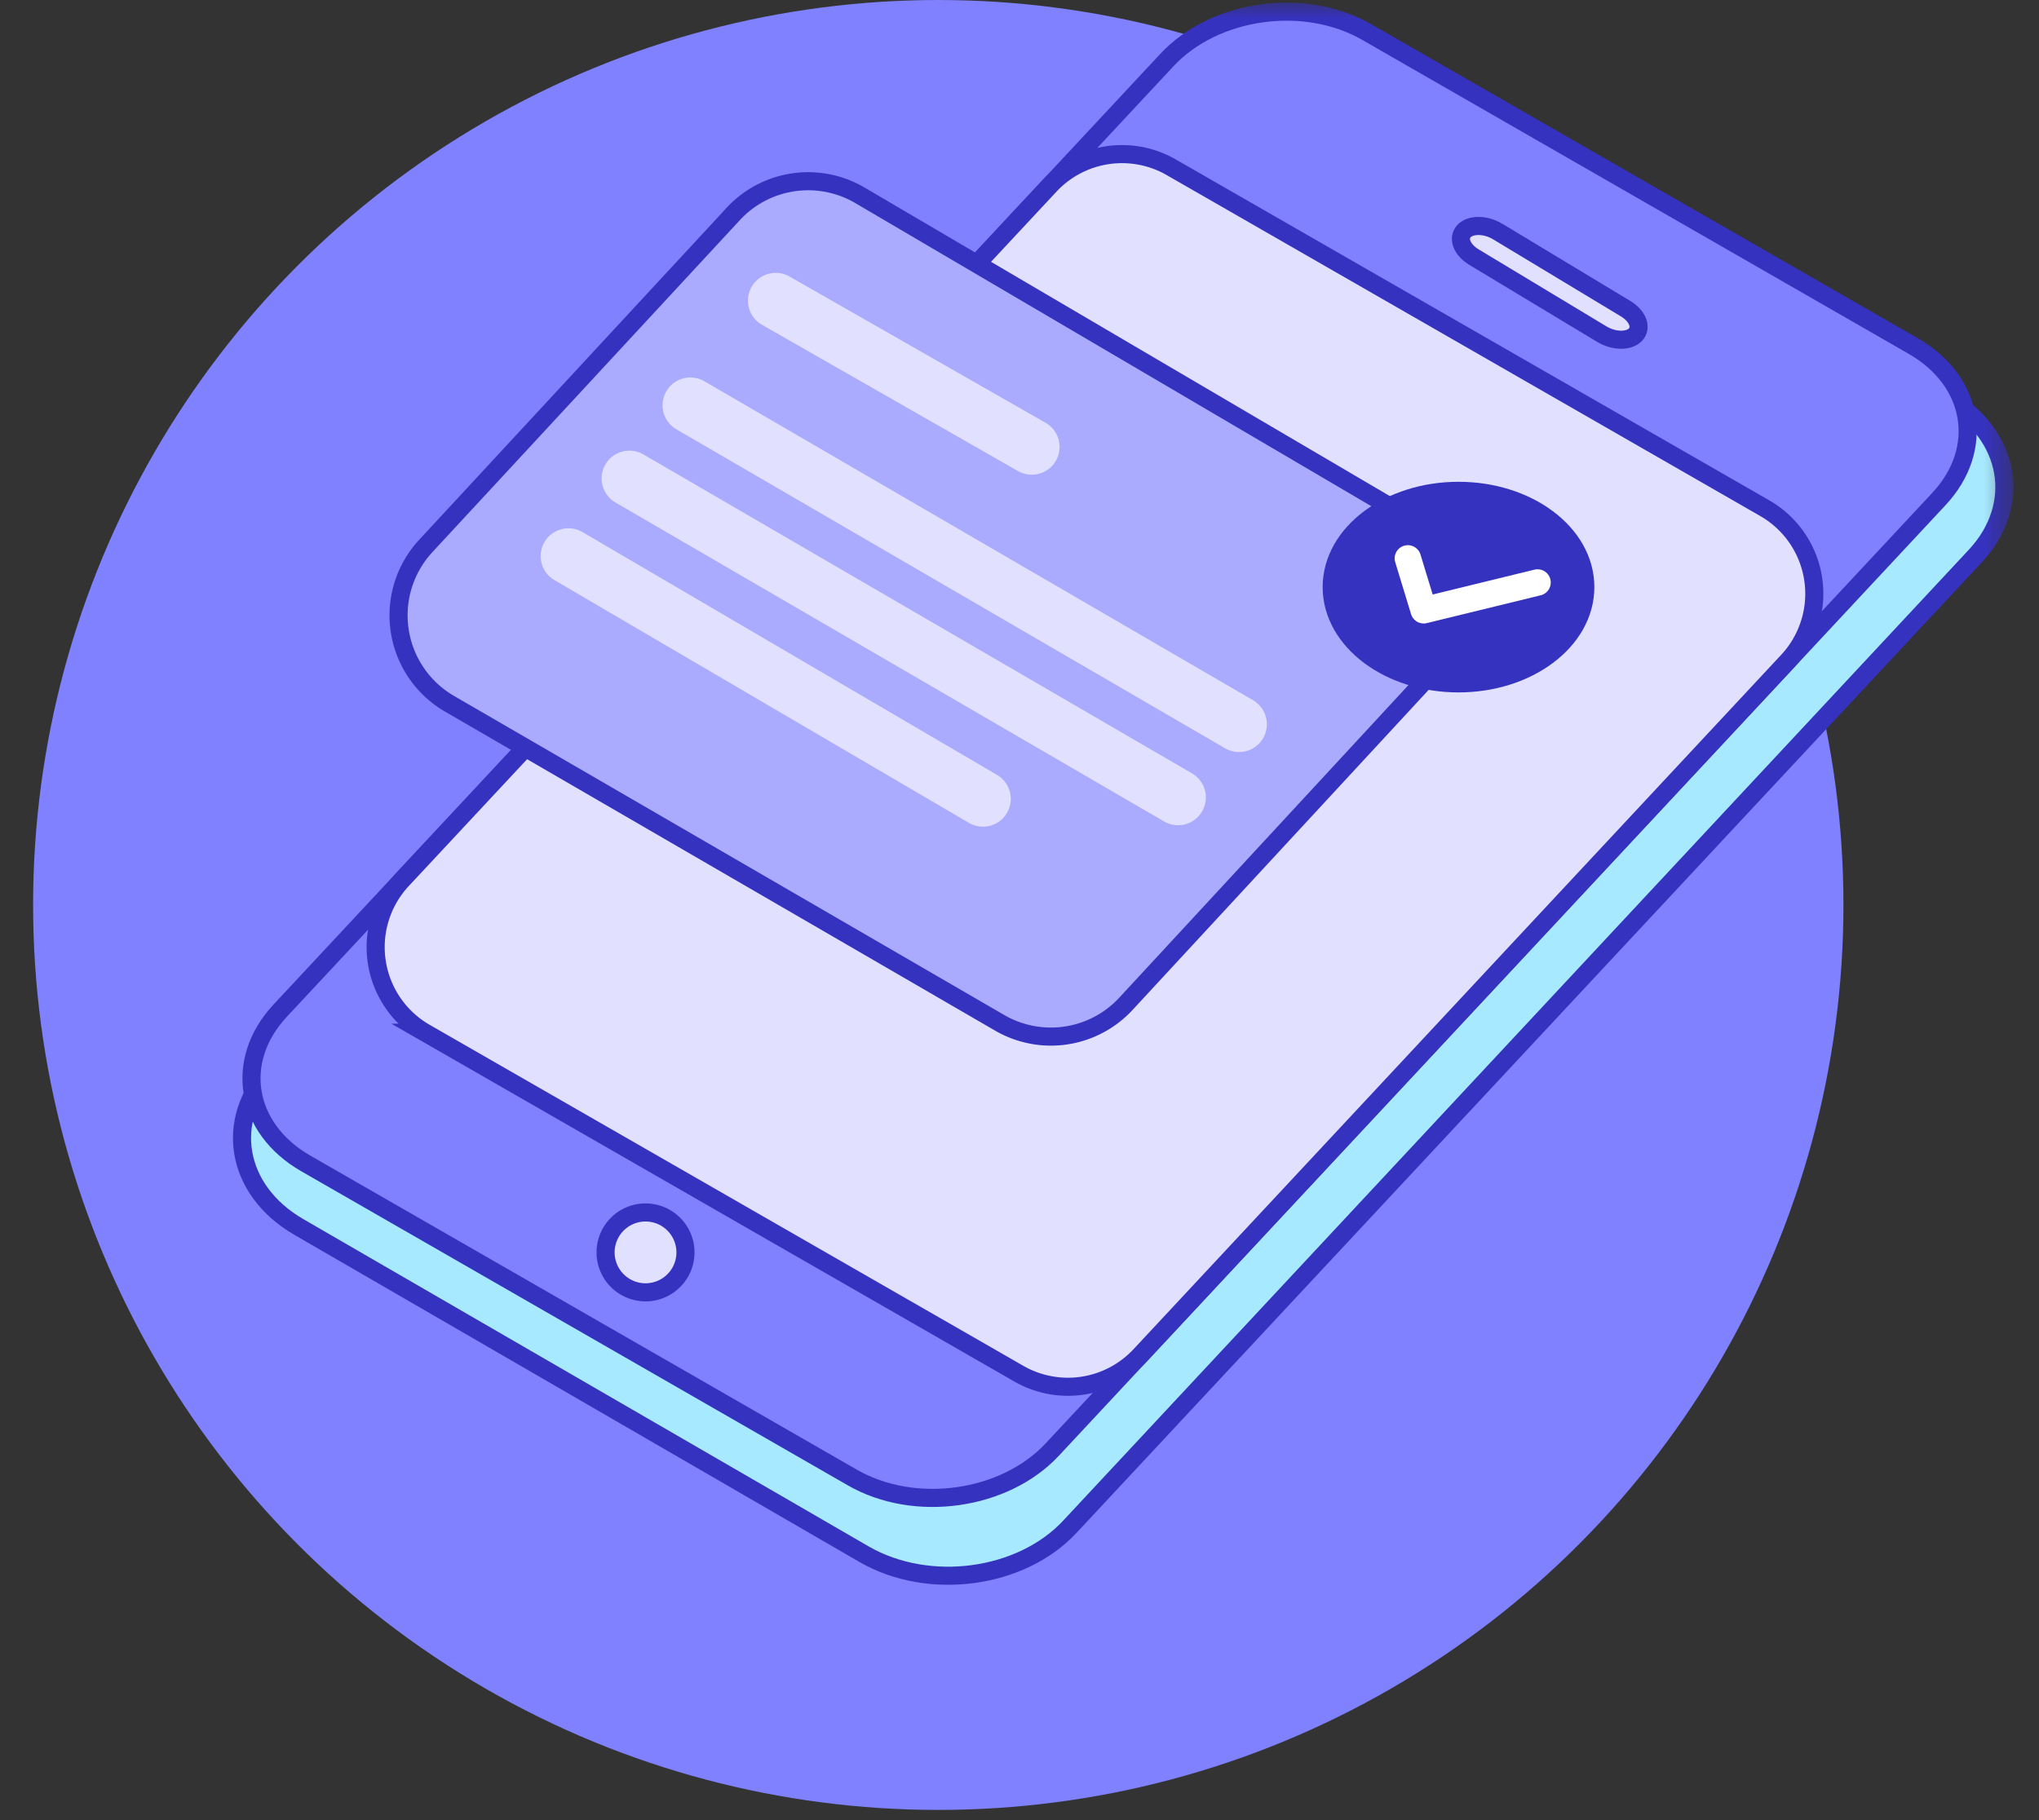 <svg width="56" height="50" fill="none" xmlns="http://www.w3.org/2000/svg"><rect width="100%" height="100%" fill="#333333" stroke="none"/><circle cx="25.769" cy="24.86" r="24.86" fill="#7F81FF"/><mask id="a" style="mask-type:alpha" maskUnits="userSpaceOnUse" x="0" y="0" width="56" height="51"><path fill="#D9D9D9" d="M0 .03h55.422v49.971H0z"/></mask><g mask="url(#a)"><path d="m36.416 10.538-7.031.241" stroke="#fff" stroke-width=".477" stroke-linecap="square"/><ellipse cx="18.738" cy="35.293" rx="1.346" ry="1.344" transform="rotate(43 18.738 35.293)" fill="#D8D8D8" stroke="#3632C0" stroke-width=".363"/><path d="M37.968 1.953 53.49 10.94c.88.51 1.389 1.25 1.523 2.022.133.771-.1 1.603-.762 2.312L29.38 41.944c-1.336 1.433-3.875 1.778-5.652.749L8.206 33.705c-.88-.51-1.389-1.25-1.523-2.022-.134-.77.1-1.602.762-2.311L32.959 2.01c.657-.704 1.446-.977 2.299-.95.861.027 1.795.362 2.71.892Z" fill="#A7E9FF" stroke="#3632C0" stroke-width=".497"/><path d="M37.536.88 52.55 9.508c.848.488 1.335 1.2 1.459 1.948.124.746-.109 1.555-.756 2.25L28.9 39.82c-1.308 1.403-3.775 1.754-5.488.77L8.398 31.96c-.848-.487-1.335-1.2-1.459-1.947-.124-.746.109-1.556.756-2.25L32.048 1.65C33.356.246 35.823-.105 37.536.88Z" fill="#7F81FF" stroke="#3632C0" stroke-width=".497"/><path fill-rule="evenodd" clip-rule="evenodd" d="m41.133 6.36 3.513 2.119c.332.2.454.518.273.712-.18.193-.595.188-.926-.012L40.48 7.062c-.331-.2-.454-.519-.273-.712.18-.194.595-.189.926.01Z" fill="#E1E1FF" stroke="#3632C0" stroke-width=".497"/><path d="M48.468 13.96a2.71 2.71 0 0 1 .632 4.199L31.313 37.233a2.71 2.71 0 0 1-3.333.502l-16.302-9.366a2.71 2.71 0 0 1-.632-4.199L28.833 5.096a2.71 2.71 0 0 1 3.333-.502l16.302 9.366ZM18.557 35.124a1.097 1.097 0 1 1-1.602-1.497 1.097 1.097 0 0 1 1.602 1.497Z" fill="#E1E1FF" stroke="#3632C0" stroke-width=".497"/><path d="M20.137 5.878a2.806 2.806 0 0 1 3.48-.513L38.654 14.2a2.806 2.806 0 0 1 .639 4.325l-8.37 9.05a2.806 2.806 0 0 1-3.467.523l-15.113-8.767A2.806 2.806 0 0 1 11.692 15l8.445-9.121Z" fill="#AAABFF" stroke="#3632C0" stroke-width=".497"/><ellipse cx="40.057" cy="16.128" rx="3.349" ry="2.511" fill="#3632C0" stroke="#3632C0" stroke-width=".764"/><path d="m38.666 15.339.435 1.426 3.127-.764" stroke="#fff" stroke-width=".725" stroke-linecap="round" stroke-linejoin="round"/><path d="m21.305 8.259 7.032 4.018M18.96 11.133l15.07 8.763M17.286 13.143l15.069 8.763M15.612 15.276l11.385 6.67" stroke="#E1E1FF" stroke-width="1.527" stroke-linecap="round" stroke-linejoin="round"/></g></svg>